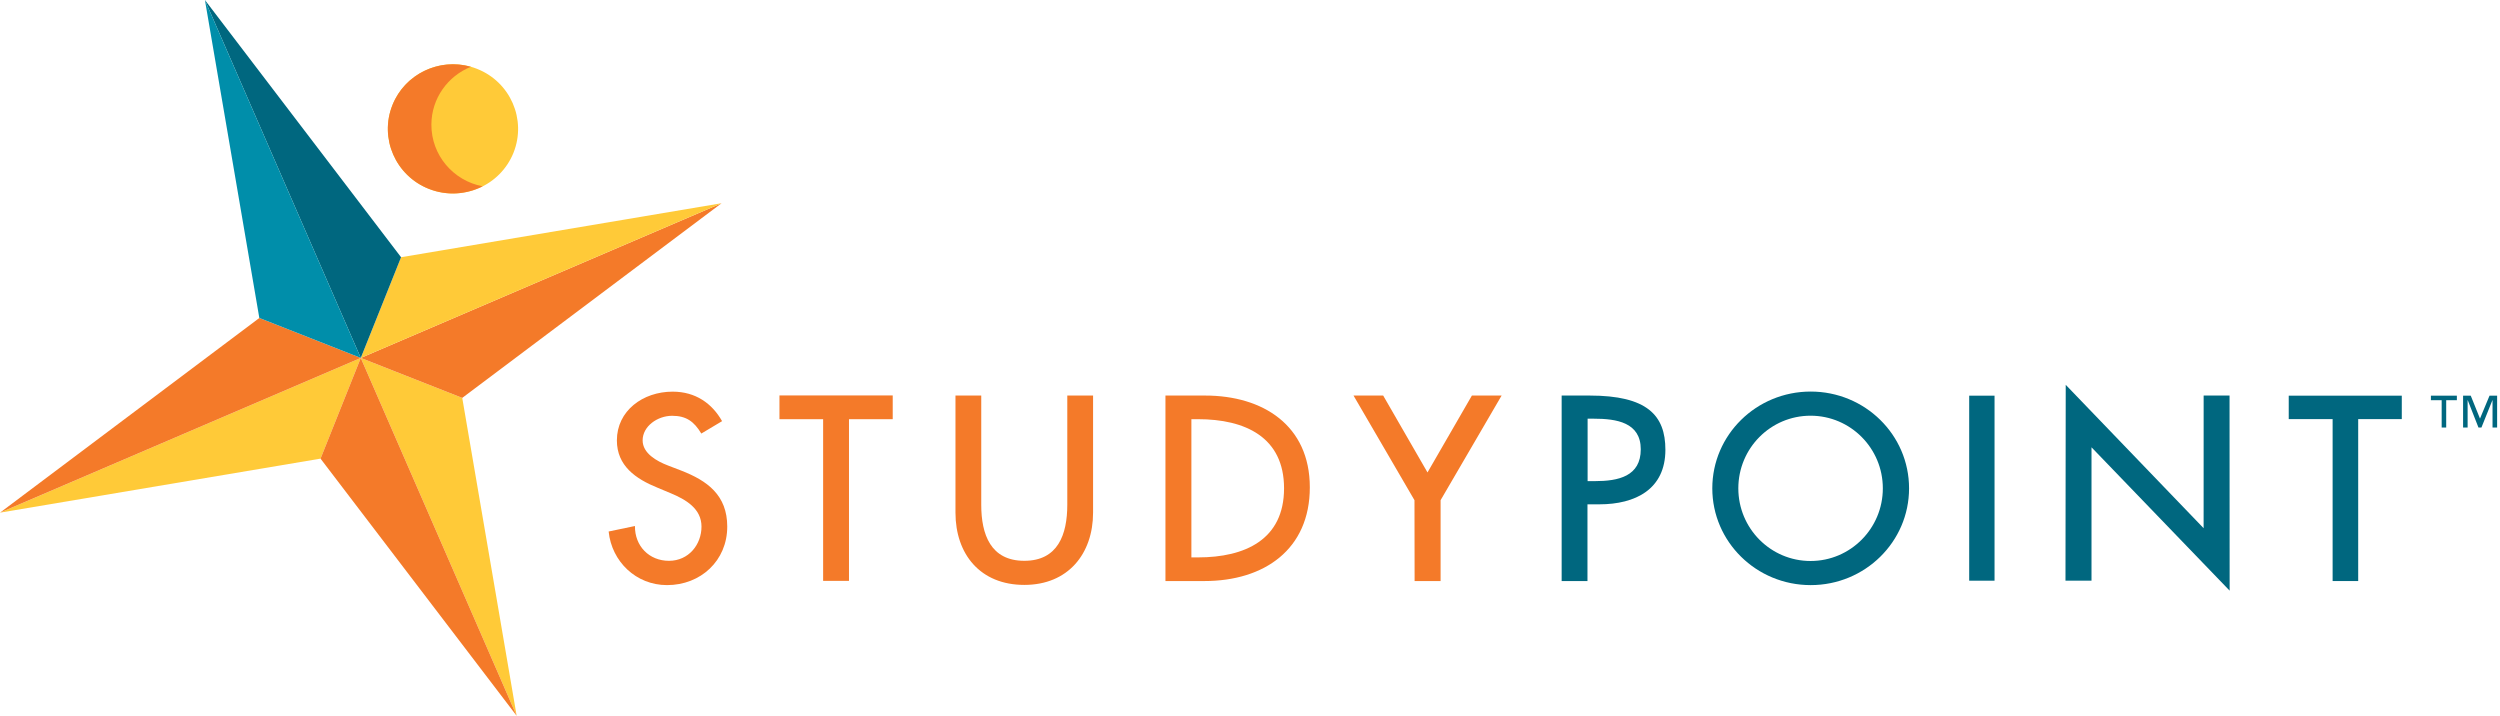 <svg xmlns="http://www.w3.org/2000/svg" width="227" height="65" viewBox="0 0 227 65" fill="none"><g clip-path="url(#clip0_546_1014)"><path d="M41.972 36.128L46.914 65V64.998L32.758 32.5" fill="#FFCA38"></path><path d="M32.758 32.5L65.512 18.458L41.972 36.128" fill="#F47A29"></path><path d="M36.417 23.356L65.524 18.452L32.758 32.5" fill="#FFCA38"></path><path d="M32.758 32.5L18.607 0.004L18.605 0L36.417 23.356" fill="#00677F"></path><path d="M29.104 41.644L0 46.549L32.758 32.5" fill="#FFCA38"></path><path d="M32.758 32.5L46.914 64.998L29.104 41.644" fill="#F47A29"></path><path d="M32.758 32.5L0.008 46.544L23.547 28.873" fill="#F47A29"></path><path d="M23.547 28.873L18.607 0.004L32.758 32.5L23.547 28.873Z" fill="#008EAA"></path><path d="M35.633 9.542C34.431 12.551 35.916 15.96 38.953 17.154C41.987 18.348 45.423 16.874 46.628 13.864C47.828 10.853 46.345 7.441 43.308 6.249C40.274 5.054 36.841 6.53 35.633 9.543" fill="#FFCA38"></path><path d="M35.633 9.542C36.765 6.71 39.87 5.239 42.758 6.064C40.662 6.903 39.177 8.933 39.17 11.312C39.159 14.094 41.163 16.414 43.824 16.916C42.36 17.657 40.599 17.8 38.953 17.154C35.916 15.961 34.431 12.551 35.633 9.542Z" fill="#F47A29"></path><path d="M63.678 39.365C63.012 38.255 62.295 37.754 61.03 37.754C59.699 37.754 58.351 38.705 58.351 39.985C58.351 41.157 59.617 41.872 60.659 42.269L61.858 42.73C64.228 43.653 66.034 44.958 66.034 47.817C66.034 50.905 63.63 53.128 60.564 53.128C57.753 53.128 55.541 50.986 55.265 48.261L57.653 47.762C57.633 49.587 58.946 50.922 60.742 50.922C62.537 50.922 63.696 49.441 63.696 47.817C63.696 46.193 62.296 45.359 60.854 44.766L59.7 44.282C57.718 43.478 56.013 42.295 56.013 39.986C56.013 37.303 58.368 35.562 61.075 35.562C63.16 35.562 64.654 36.632 65.565 38.24L63.68 39.366L63.678 39.365Z" fill="#F47A29"></path><path d="M77.088 52.743H74.74V38.063H70.775V35.906H81.059V38.063H77.088V52.743Z" fill="#F47A29"></path><path d="M89.097 35.916V45.834C89.097 48.541 89.956 50.921 93.007 50.921C96.058 50.921 96.91 48.542 96.91 45.834V35.916H99.251V46.544C99.251 50.274 96.992 53.11 93.007 53.11C89.022 53.11 86.757 50.338 86.757 46.544V35.916H89.097Z" fill="#F47A29"></path><path d="M105.824 35.916H109.423C114.674 35.916 118.932 38.623 118.932 44.251C118.932 49.879 114.804 52.759 109.357 52.759H105.823V35.916H105.824ZM108.178 50.612H108.782C113.04 50.612 116.592 49.002 116.592 44.34C116.592 39.678 113.04 38.062 108.782 38.062H108.178V50.611V50.612Z" fill="#F47A29"></path><path d="M122.899 35.916H125.592L129.617 42.898L133.648 35.916H136.347L130.806 45.418V52.759H128.446L128.435 45.418L122.899 35.916H122.899Z" fill="#F47A29"></path><path d="M144.143 52.759H141.798V35.916H144.332C149.564 35.916 151.218 37.708 151.218 40.84C151.218 44.427 148.493 45.793 145.22 45.793H144.142V52.758L144.143 52.759ZM144.154 43.686H144.825C146.95 43.686 148.981 43.25 148.981 40.8C148.981 38.351 146.775 38.017 144.712 38.017H144.155V43.686H144.154Z" fill="#00677F"></path><path d="M187.569 34.942L200.088 47.96L200.091 35.914H202.443L202.451 53.631L189.909 40.615V52.726H187.546L187.568 34.941L187.569 34.942Z" fill="#00677F"></path><path d="M214.124 52.759H211.802V38.055H207.817V35.927H218.082V38.055H214.124V52.759Z" fill="#00677F"></path><path d="M181.104 52.727H178.803V35.927H181.104V52.727Z" fill="#00677F"></path><path d="M164.41 35.554C159.475 35.554 155.477 39.487 155.477 44.341C155.477 49.194 159.475 53.128 164.41 53.128C169.345 53.128 173.343 49.197 173.343 44.341C173.343 39.485 169.345 35.554 164.41 35.554ZM164.399 50.938C160.774 50.938 157.84 47.984 157.84 44.341C157.84 40.697 160.774 37.746 164.399 37.746C168.024 37.746 170.961 40.7 170.961 44.341C170.961 47.982 168.024 50.938 164.399 50.938Z" fill="#00677F"></path><path d="M223.084 36.341H222.115V38.818H221.703V36.341H220.726V35.927H223.084V36.341ZM226.739 38.818H226.322V36.341H226.309L225.315 38.818H225.044L224.073 36.341H224.06V38.818H223.648V35.927H224.344L225.183 38.009L226.049 35.927H226.739V38.818H226.739Z" fill="#00677F"></path></g><defs><clipPath id="clip0_546_1014"><rect width="226.739" height="65" fill="white"></rect></clipPath></defs></svg>